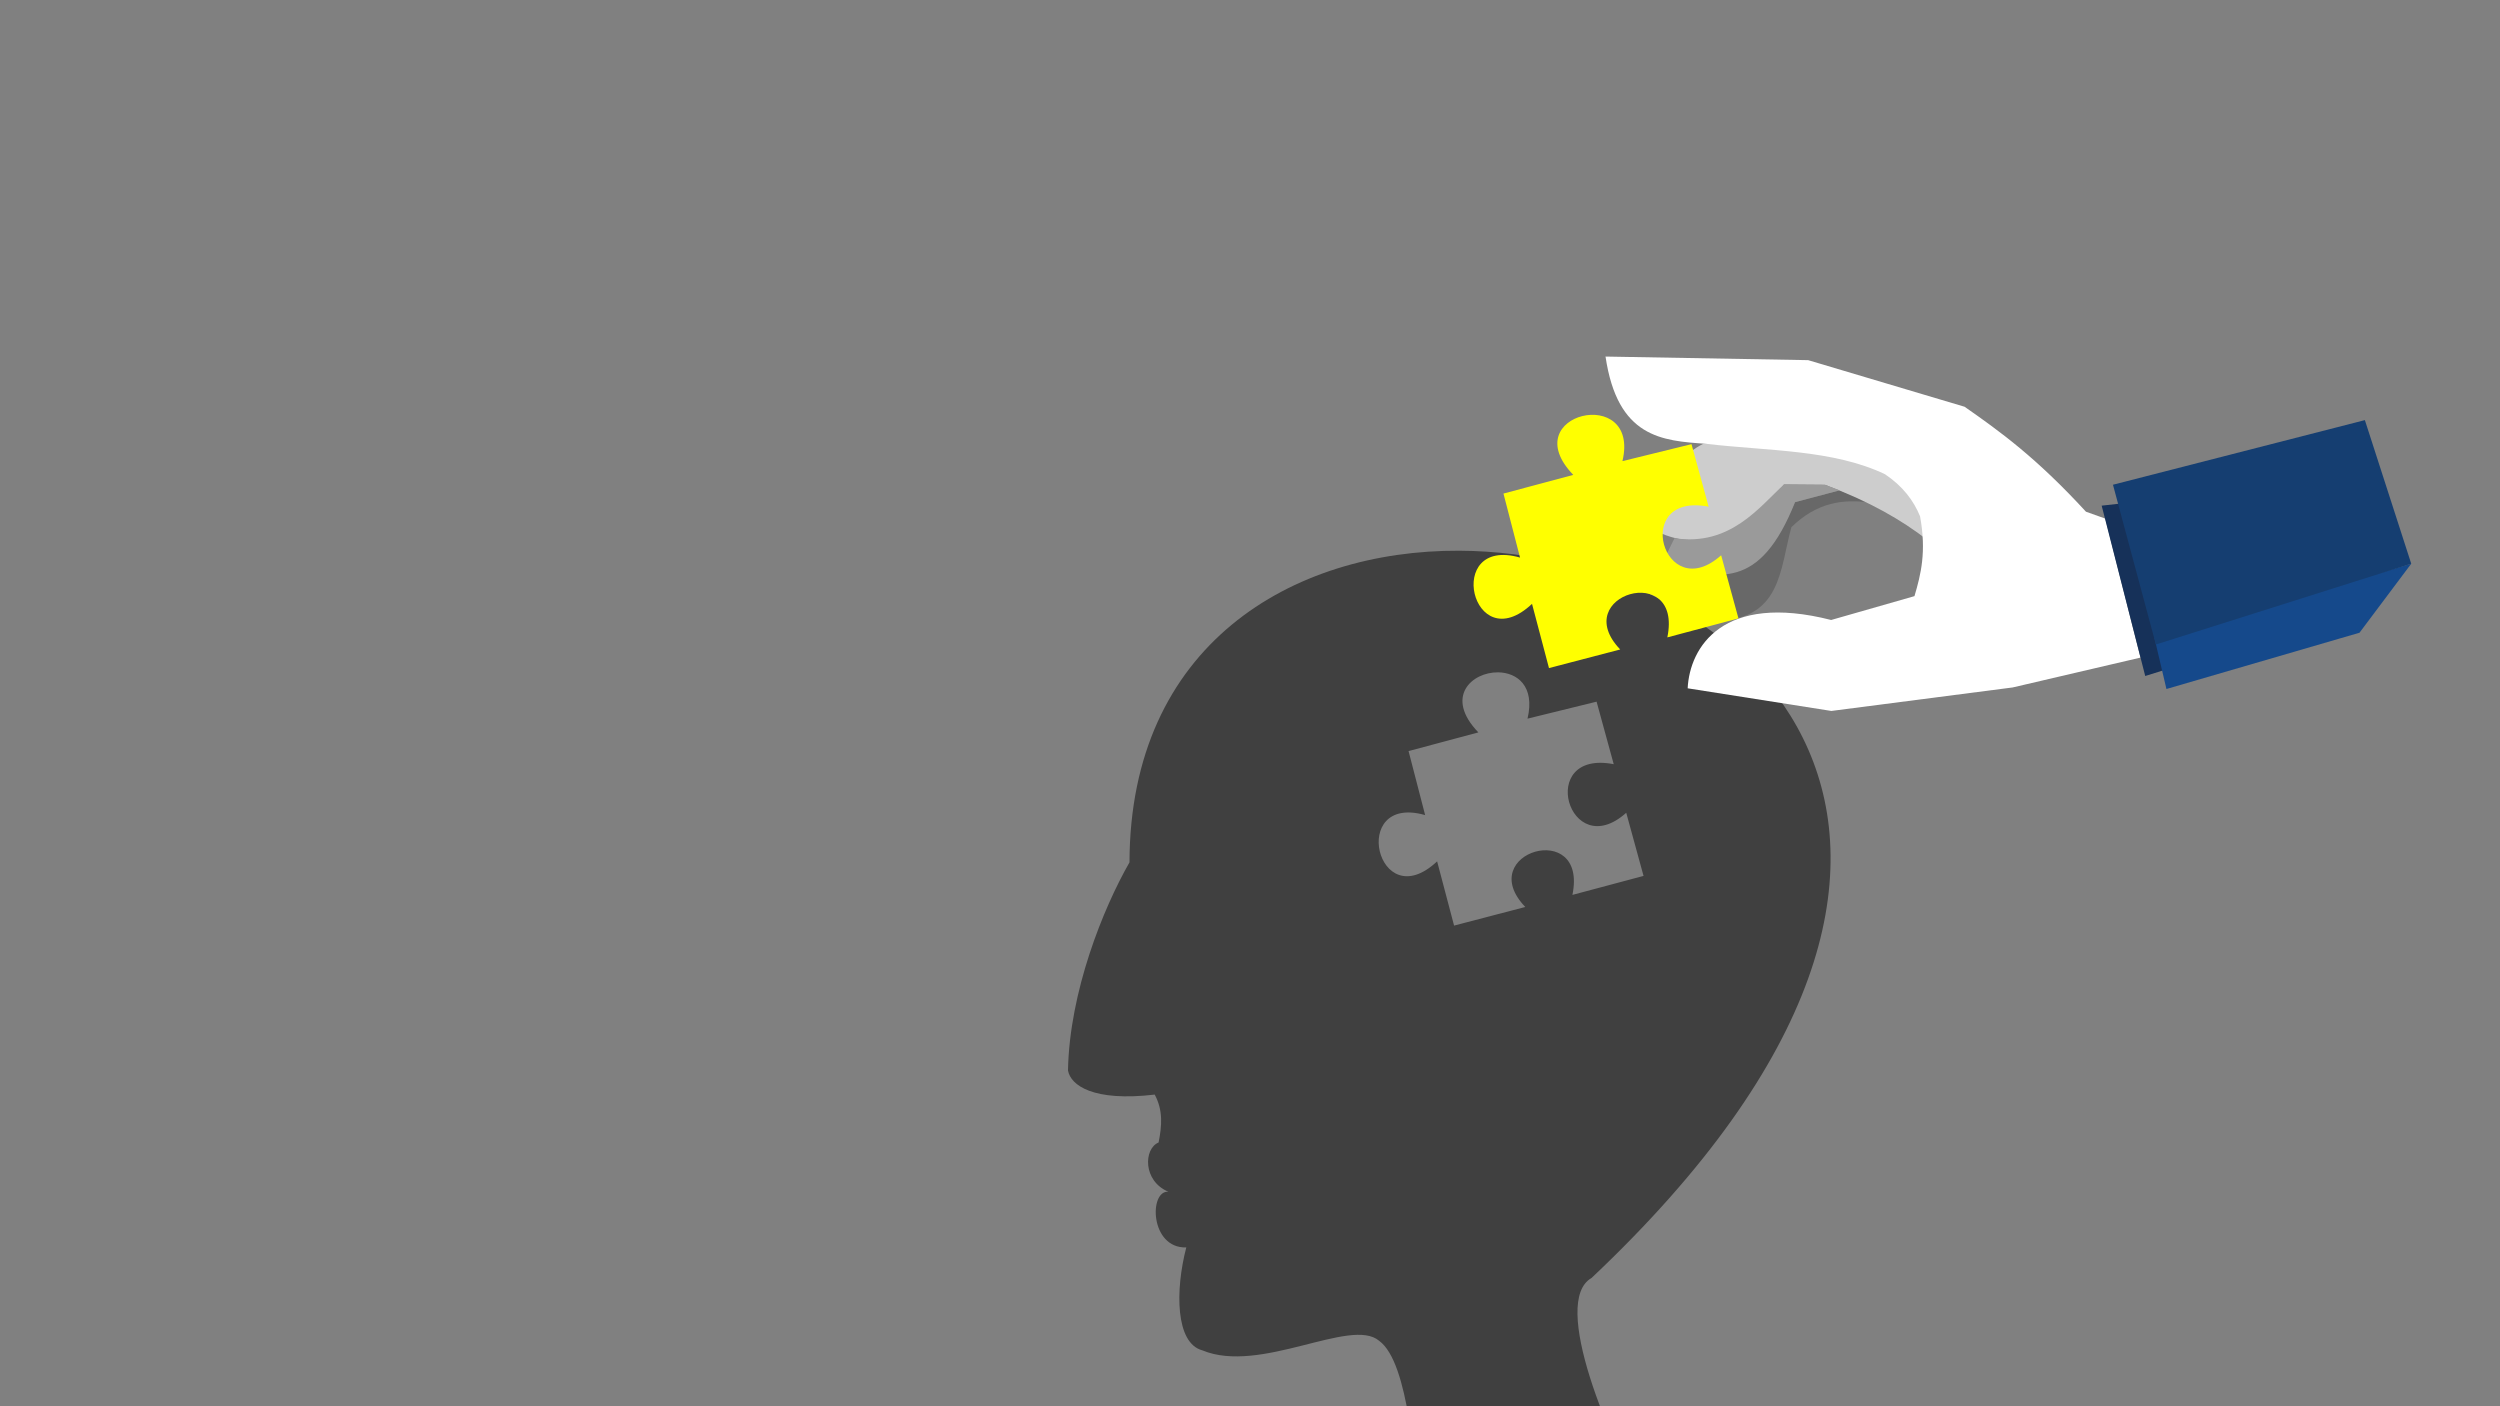 <?xml version="1.0" encoding="UTF-8" standalone="no"?>
<!-- Created with Inkscape (http://www.inkscape.org/) -->

<svg
   width="1920"
   height="1080"
   viewBox="0 0 508 285.75"
   version="1.1"
   id="svg5"
   inkscape:version="1.1.1 (3bf5ae0d25, 2021-09-20, custom)"
   sodipodi:docname="puzzlehead.svg"
   xmlns:inkscape="http://www.inkscape.org/namespaces/inkscape"
   xmlns:sodipodi="http://sodipodi.sourceforge.net/DTD/sodipodi-0.dtd"
   xmlns="http://www.w3.org/2000/svg"
   xmlns:svg="http://www.w3.org/2000/svg">
  <rect x="0" y="0" width="508" height="285.75" fill="#808080" stroke="none"/>
  <sodipodi:namedview
     id="namedview7"
     pagecolor="#ffffff"
     bordercolor="#666666"
     borderopacity="1.0"
     inkscape:pageshadow="2"
     inkscape:pageopacity="0.0"
     inkscape:pagecheckerboard="0"
     inkscape:document-units="mm"
     showgrid="false"
     units="px"
     width="1920px"
     inkscape:zoom="1.8101934"
     inkscape:cx="1878.2524"
     inkscape:cy="553.53203"
     inkscape:window-width="2560"
     inkscape:window-height="1568"
     inkscape:window-x="0"
     inkscape:window-y="0"
     inkscape:window-maximized="1"
     inkscape:current-layer="layer1">
    <inkscape:grid
       type="xygrid"
       id="grid22421" />
  </sodipodi:namedview>
  <defs
     id="defs2" />
  <g
     inkscape:label="Layer 1"
     inkscape:groupmode="layer"
     id="layer1">
    <path
       style="fill:#676767;fill-opacity:0.969;stroke:none;stroke-width:0.265px;stroke-linecap:butt;stroke-linejoin:miter;stroke-opacity:1"
       d="m 379.996,102.119 c -5.412,-0.747 -10.776,-0.094 -15.985,5.003 -2.378,8.532 -1.945,19.148 -15.996,19.024 l 2.516,-9.519 c 4.208,-0.607 8.657,-2.286 14.221,-14.586 l 9.05,-2.406 z"
       id="path19623"
       sodipodi:nodetypes="ccccccc" />
    <path
       id="path213"
       style="fill:#000000;fill-opacity:0.5;stroke:none;stroke-width:0.265px;stroke-linecap:butt;stroke-linejoin:miter;stroke-opacity:1"
       d="m 296.558,111.905 c -34.117,-0.161 -66.949,19.194 -67.045,63.327 -5.337,9.315 -12.193,26.279 -12.497,42.278 0.535,3.036 5.133,6.382 17.624,4.91 1.7,3.199 1.483,6.259 0.785,9.736 -3.026,1.228 -3.251,7.825 1.995,10.001 -3.963,-0.327 -3.786,11.545 3.635,11.32 -2.283,8.746 -2.2,19.46 3.264,20.914 11.788,4.905 30.181,-6.807 35.907,-1.953 6.261,4.536 7.014,26.194 8.814,34.63 l 46.298,0.342 c -8.4,-14.628 -20.34,-42.94 -11.925,-47.738 94.557,-89.252 31.942,-147.49 -26.856,-147.767 z m 7.855,24.711 c 3.872,0.046 7.55,2.807 5.979,9.412 l 14.035,-3.451 3.481,12.707 c -15.858,-3.078 -9.156,20.338 2.543,9.872 l 3.517,12.828 -14.455,3.861 c 3.218,-15.562 -20.197,-8.657 -9.576,2.454 l -14.469,3.781 -3.446,-13.05 c -12.251,11.503 -18.022,-13.856 -2.436,-9.404 l -3.369,-13.007 14.185,-3.795 c -6.967,-7.232 -1.296,-12.269 4.011,-12.206 z"
       sodipodi:nodetypes="scccccccccccssccccccccccccs" />
    <path
       style="fill:#cdcdcd;fill-opacity:1;stroke:none;stroke-width:0.265px;stroke-linecap:butt;stroke-linejoin:miter;stroke-opacity:1"
       d="m 391.616,109.706 c -5.167,-4.011 -11.705,-7.805 -20.781,-11.196 l -8.329,-0.069 c -12.707,15.768 -22.999,11.121 -26.823,9.02 1.408,-6.758 3.013,-13.489 10.393,-17.266 l 22.903,-3.147 22.136,6.783 z"
       id="path14357"
       sodipodi:nodetypes="cccccccc" />
    <path
       style="fill:#9a9a9a;fill-opacity:1;stroke:none;stroke-width:0.265px;stroke-linecap:butt;stroke-linejoin:miter;stroke-opacity:1"
       d="m 373.802,99.635 -9.05,2.406 c -7.125,17.944 -15.551,15.876 -26.981,12.37 l 2.492,-5.053 c 11.294,1.721 17.244,-6.337 22.242,-10.919 l 8.329,0.069 z"
       id="path17811"
       sodipodi:nodetypes="ccccccc" />
    <path
       style="fill:#ffffff;stroke:none;stroke-width:0.265px;stroke-linecap:butt;stroke-linejoin:miter;stroke-opacity:1"
       d="m 326.243,72.453 c 2.435,16.477 11.445,17.124 20.47,17.731 12.401,1.473 25.716,1.121 36.321,6.181 3.621,2.435 5.805,5.345 7.119,8.542 1.327,7.176 0.179,11.789 -1.136,16.228 l -16.927,4.846 c -22.017,-5.613 -28.743,5.534 -29.157,13.882 l 29.197,4.601 36.841,-4.774 25.975,-6.066 -7.142,-28.24 -3.937,-1.406 C 413.764,92.978 406.429,87.698 399.208,82.653 l -31.788,-9.47 z"
       id="path8018"
       sodipodi:nodetypes="ccccccccccccccc" />
    <path
       style="fill:#ffff00;stroke:none;stroke-width:0.265px;stroke-linecap:butt;stroke-linejoin:miter;stroke-opacity:1"
       d="m 314.753,135.754 -3.446,-13.051 c -12.251,11.503 -18.022,-13.855 -2.436,-9.404 l -3.368,-13.007 14.185,-3.795 c -12.052,-12.51 13.713,-18.451 9.99,-2.794 l 14.035,-3.451 3.481,12.707 c -15.858,-3.078 -9.156,20.338 2.543,9.872 l 3.517,12.828 -14.455,3.86 c 3.218,-15.562 -20.197,-8.657 -9.576,2.454 z"
       id="path4641"
       sodipodi:nodetypes="ccccccccccccc" />
    <path
       style="fill:#163159;fill-opacity:1;stroke:none;stroke-width:0.265px;stroke-linecap:butt;stroke-linejoin:miter;stroke-opacity:1"
       d="m 435.91,137.364 -8.852,-34.616 3.594,-0.399 c 3.562,11.265 5.956,22.531 8.953,33.858 z"
       id="path8680"
       sodipodi:nodetypes="ccccc" />
    <path
       style="fill:#15498b;fill-opacity:1;stroke:none;stroke-width:0.265px;stroke-linecap:butt;stroke-linejoin:miter;stroke-opacity:1"
       d="m 440.219,140.005 39.231,-11.434 10.511,-14.026 -52.168,15.127 z"
       id="path11041"
       sodipodi:nodetypes="ccccc" />
    <path
       style="fill:#153e71;fill-opacity:1;stroke:none;stroke-width:0.265px;stroke-linecap:butt;stroke-linejoin:miter;stroke-opacity:1"
       d="m 429.354,98.497 8.723,32.465 51.884,-16.417 -9.419,-29.178 z"
       id="path11505"
       sodipodi:nodetypes="ccccc" />
  </g>
</svg>
